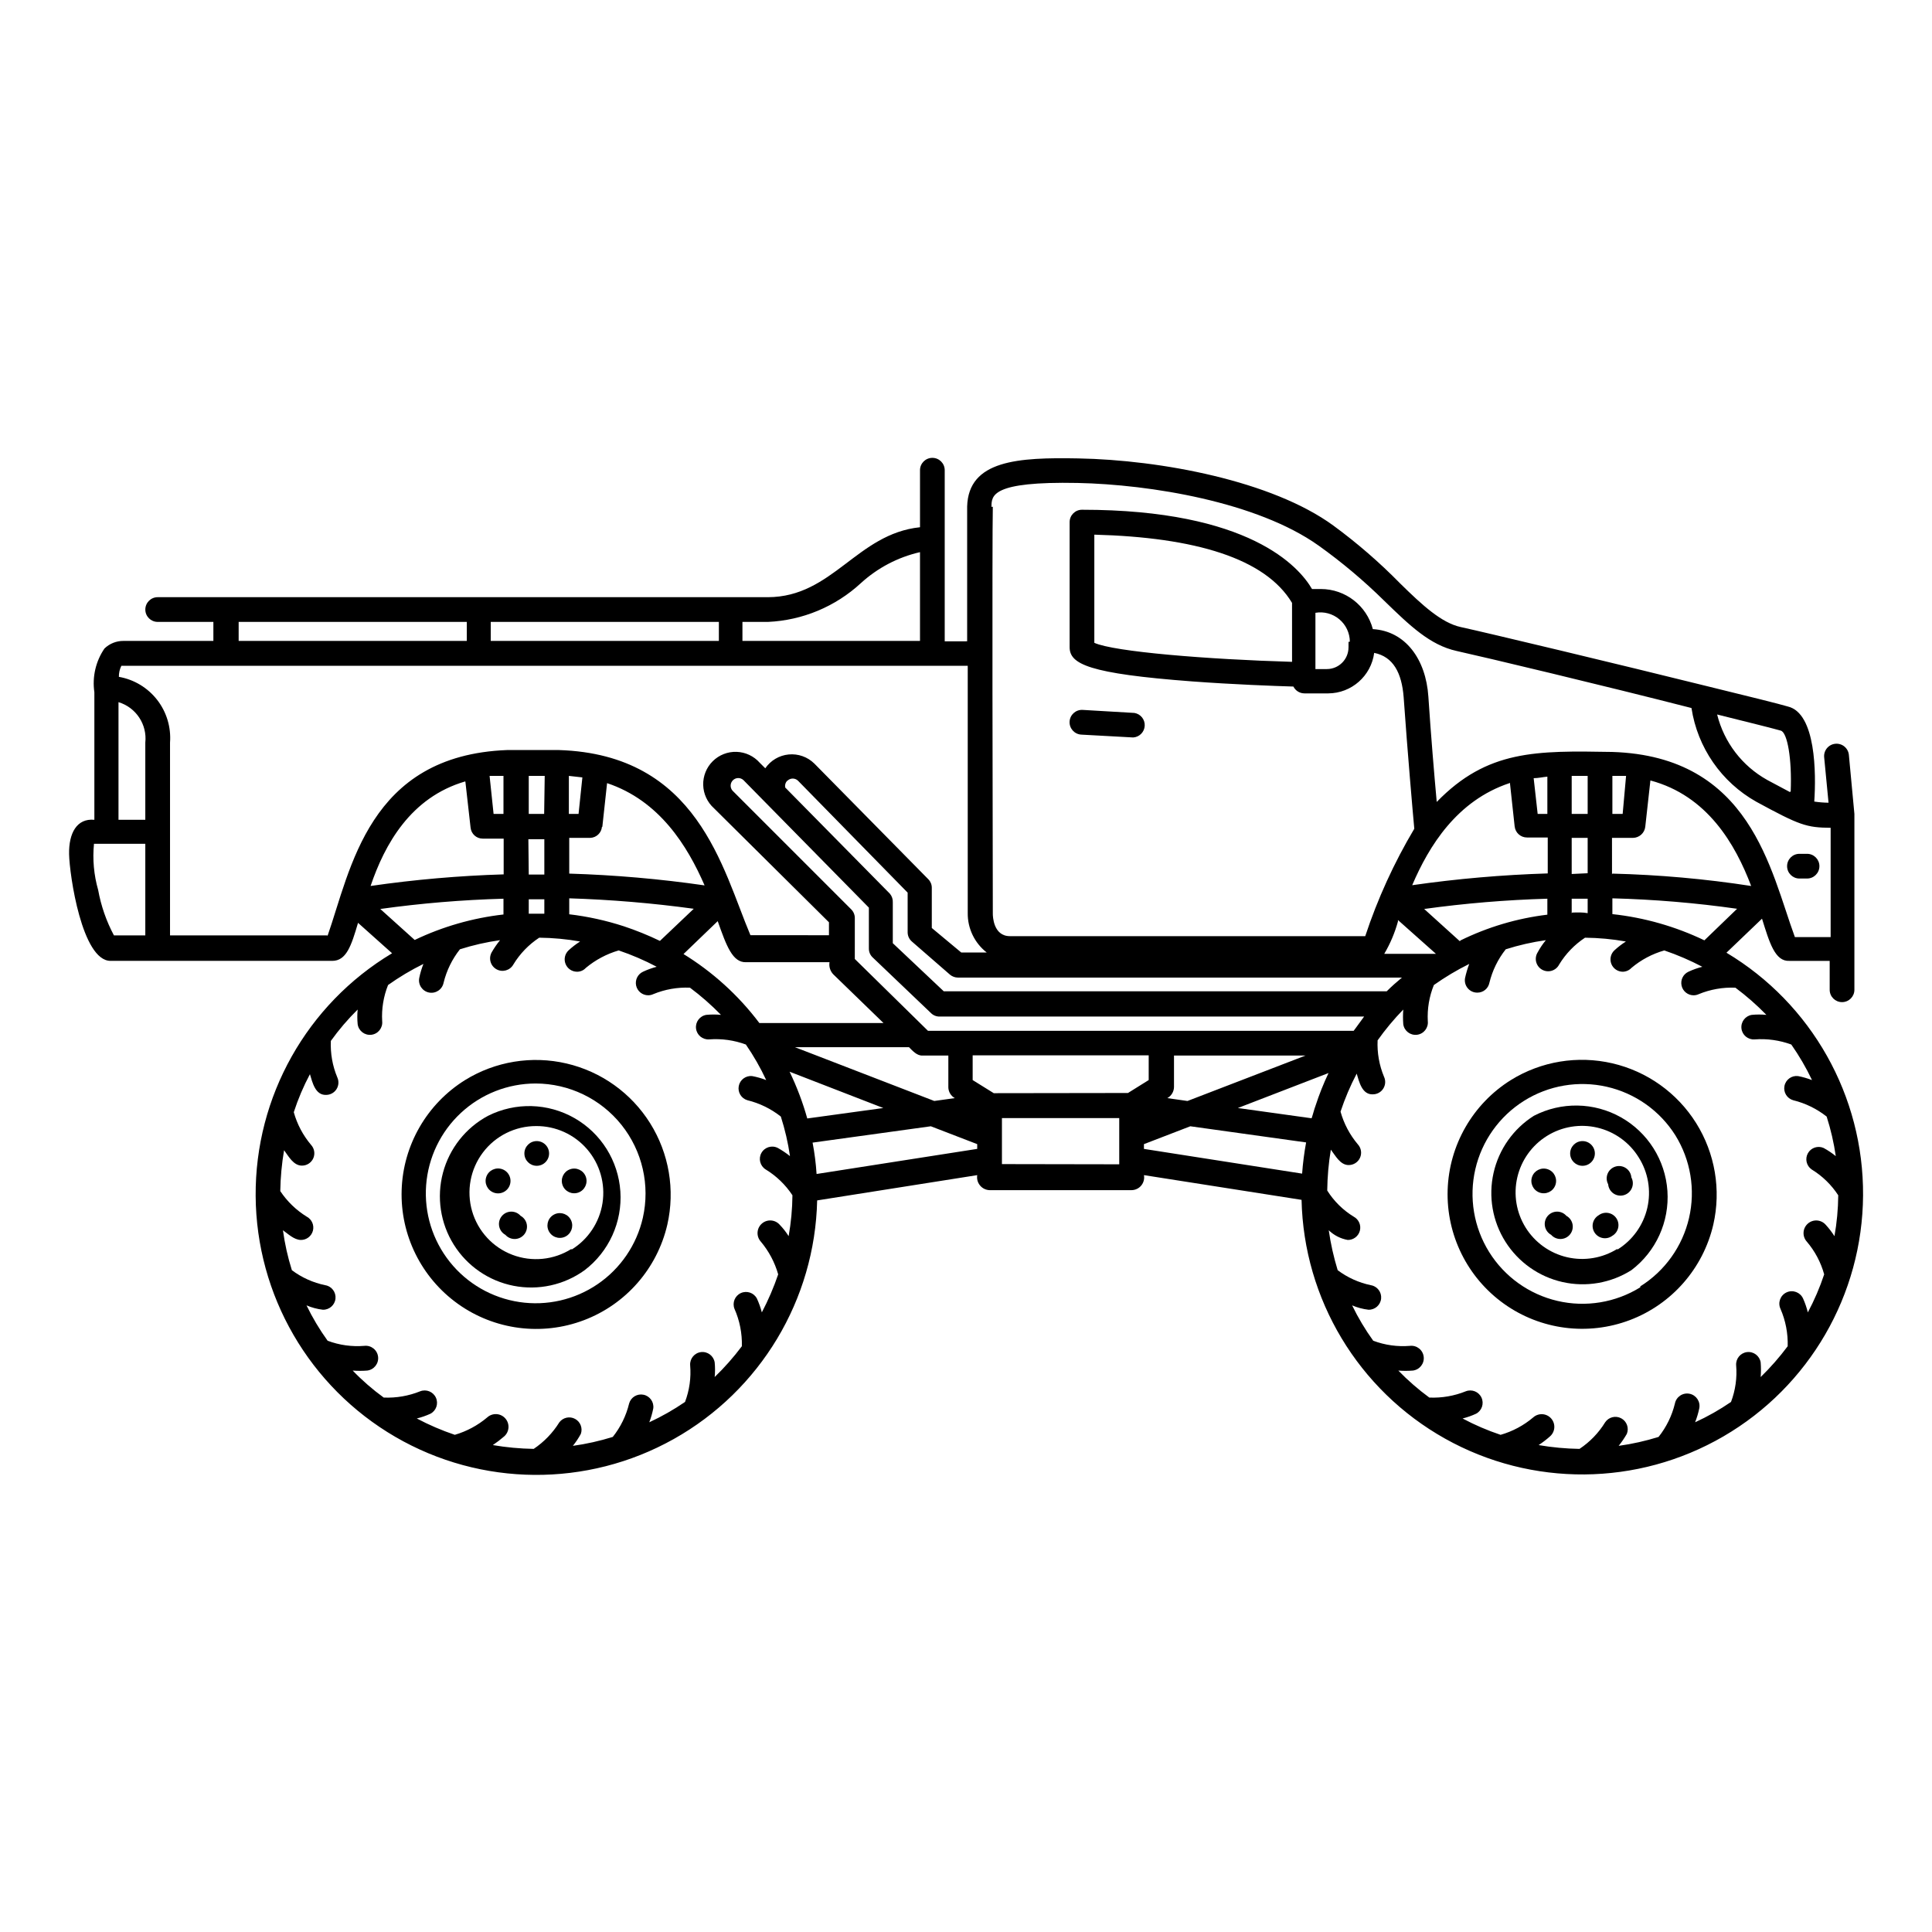 <?xml version="1.0" encoding="UTF-8"?>
<!-- Uploaded to: SVG Repo, www.svgrepo.com, Generator: SVG Repo Mixer Tools -->
<svg fill="#000000" width="800px" height="800px" version="1.1" viewBox="144 144 512 512" xmlns="http://www.w3.org/2000/svg">
 <g>
  <path d="m273.34 439.7c-5.902 3.16-10.23 8.629-11.953 15.102-1.723 6.469-0.684 13.367 2.867 19.043 3.551 5.68 9.297 9.629 15.871 10.91s13.383-0.219 18.809-4.144c6.453-4.93 10.008-12.766 9.469-20.871-0.539-8.102-5.102-15.395-12.152-19.426s-15.652-4.262-22.91-0.613zm22.117 35.266c-4.691 2.961-10.5 3.539-15.684 1.566-5.184-1.973-9.137-6.269-10.672-11.602-1.531-5.328-0.469-11.07 2.871-15.496 3.34-4.43 8.566-7.027 14.113-7.016 5.184-0.031 10.121 2.211 13.504 6.137 3.383 3.926 4.875 9.141 4.082 14.262-0.797 5.121-3.797 9.637-8.215 12.352z"/>
  <path d="m232.03 398.64c3.727 0 5.039-3.879 6.852-10.078l9.02 8.062c-22.582 13.539-36.328 37.996-36.152 64.324 0.176 26.324 14.25 50.602 37.008 63.832 22.762 13.234 50.82 13.453 73.785 0.582 22.965-12.871 37.422-36.922 38.012-63.242l42.422-6.699c-0.16 0.973 0.105 1.969 0.734 2.731 0.625 0.766 1.551 1.219 2.539 1.25h37.633c0.996-0.016 1.93-0.465 2.562-1.23 0.629-0.77 0.891-1.773 0.715-2.75l41.766 6.551c0.578 26.328 15.031 50.387 38.004 63.266 22.973 12.879 51.039 12.656 73.805-0.586 22.762-13.238 36.832-37.527 36.996-63.859 0.164-26.336-13.605-50.797-36.203-64.316l9.422-9.02c1.965 6.297 3.426 11.387 7.254 11.184h10.68v7.66c0 1.809 1.465 3.273 3.273 3.273s3.277-1.465 3.277-3.273v-46.602l-1.461-15.617v-0.004c-0.078-0.867-0.5-1.672-1.172-2.231s-1.535-0.824-2.406-0.742c-0.871 0.078-1.672 0.5-2.231 1.172-0.559 0.672-0.824 1.539-0.742 2.406l1.16 12.043c-1.266-0.012-2.527-0.113-3.781-0.305 0.504-7.406 0.453-23.426-7.004-25.191-2.168-0.656-10.48-2.719-21.211-5.34-22.922-5.691-58.746-14.258-65.496-15.719-5.039-1.109-10.078-5.691-16.02-11.539l0.004 0.004c-5.488-5.594-11.418-10.734-17.734-15.367-16.223-11.84-45.746-17.383-67.562-17.785-15.922-0.301-29.121 0.453-29.473 12.746v35.719l-5.945 0.004v-45.344c0-1.809-1.465-3.273-3.273-3.273-1.809 0-3.277 1.465-3.277 3.273v15.113c-16.777 1.762-23.125 18.488-40.305 18.539h-161.72c-1.809 0-3.273 1.469-3.273 3.277s1.465 3.273 3.273 3.273h14.762v5.039h-23.828c-1.879-0.016-3.688 0.707-5.039 2.016-2.316 3.387-3.269 7.527-2.672 11.586v33.805c-4.637-0.453-6.801 3.527-6.699 9.07 0.102 5.543 3.426 28.312 10.984 28.312zm363.65-5.441h0.004c-7.676-3.68-15.922-6.031-24.387-6.949v-4.184c11.062 0.289 22.098 1.211 33.051 2.769zm-103.03 43.781c-0.402 1.059-0.656 2.215-1.059 3.375l-19.547-2.719 24.031-9.27c-1.328 2.793-2.473 5.672-3.426 8.613zm-139.4-8.965 24.836 9.621-20.152 2.769c-1.191-4.258-2.762-8.406-4.684-12.391zm-43.934-38.543c-4.703-1.531-9.547-2.598-14.461-3.176v-4.231c11.043 0.348 22.059 1.27 33 2.769l-8.965 8.516c-3.106-1.496-6.305-2.793-9.574-3.879zm-5.691-26.348 1.258-11.586c13.906 4.637 21.312 16.676 25.844 27.105l0.004-0.004c-11.891-1.719-23.867-2.762-35.875-3.125v-9.469h5.543c1.633-0.047 2.973-1.301 3.125-2.922zm-6.301-3.426h-2.57l0.004-10.078 3.578 0.402zm-9.117 0h-4.082v-10.078h4.231zm-10.781 0h-2.621l-1.059-10.078h3.68zm-10.078-8.414 1.359 12.043 0.004-0.004c0.156 1.664 1.555 2.93 3.223 2.922h5.543v9.473c-11.805 0.355-23.578 1.379-35.266 3.074 3.727-10.984 10.578-23.477 25.09-27.711zm16.676 15.113h4.231v9.371h-4.129zm4.231 15.922v3.828h-4.129v-3.828zm36.676 14.711 9.27-8.918c2.316 6.551 3.93 11.035 7.559 10.883h22.07c-0.188 1.148 0.168 2.32 0.957 3.172l13.352 12.949h-32.898c-5.562-7.375-12.469-13.629-20.355-18.441zm29.73 24.484h30.23c0.957 0.957 2.117 2.316 3.629 2.215h6.801v8.363h-0.004c0.008 1.211 0.66 2.328 1.715 2.922l-5.441 0.754zm52.699 12.191-5.594-3.477v-6.551h46.652v6.551l-5.492 3.426zm45.996 1.309c1.066-0.59 1.738-1.703 1.766-2.922v-8.363h34.863l-31.289 12.043zm49.977-18.641c-0.215 0.258-0.418 0.527-0.602 0.809h-112.8l-19.398-19.043 0.004-10.836c0.004-0.867-0.34-1.703-0.957-2.316l-31.438-31.438h-0.004c-0.715-0.801-0.672-2.023 0.094-2.777 0.766-0.754 1.988-0.773 2.781-0.043l33.25 33.805v10.832c-0.012 0.895 0.352 1.758 1.008 2.367l15.469 14.762h-0.004c0.605 0.594 1.422 0.918 2.269 0.906h112.5zm-150.64-65.496 0.004 0.004c0.777-0.738 1.992-0.738 2.769 0l29.07 29.676v10.531-0.004c0.004 0.926 0.41 1.809 1.109 2.418l10.078 8.766h-0.004c0.605 0.516 1.375 0.801 2.168 0.805h117.64c-1.41 1.16-2.769 2.367-4.031 3.629h-117.39l-13.504-12.746v-10.781c0.051-0.84-0.219-1.668-0.754-2.316l-27.762-28.164c-0.121-0.609 0.047-1.242 0.453-1.715zm191.45 0.555 1.258 11.586 0.004 0.004c0.18 1.668 1.594 2.93 3.273 2.922h5.492v9.523c-12.023 0.371-24.016 1.414-35.922 3.121 4.434-10.379 11.84-22.418 25.797-27.055zm27.156-1.812h3.629l-0.906 10.078h-2.723zm-6.551 10.078h-4.231v-10.078h4.231zm-4.231 26.348v-3.879h4.231v3.828c-1.309-0.25-2.719-0.199-4.129-0.152zm0-10.43v-9.57h4.231v9.371zm-6.449-15.918h-2.57l-1.059-9.473c1.211 0 2.418-0.301 3.629-0.402zm-39.598 28.719v-0.605l10.078 8.969-13.707-0.004c1.582-2.68 2.801-5.562 3.629-8.562zm16.426 5.039-9.473-8.57c10.824-1.496 21.723-2.406 32.645-2.719v4.231c-8.023 0.965-15.824 3.281-23.074 6.852zm40.305-17.734-0.004-9.676h5.543c1.672-0.016 3.074-1.266 3.273-2.922l1.363-12.293c15.113 4.031 22.52 16.93 26.703 27.961h-0.004c-12.176-1.879-24.461-2.973-36.777-3.277zm47.156-21.816-6.047-3.223v-0.004c-6.625-3.695-11.422-9.969-13.25-17.332 8.766 2.168 15.113 3.777 16.879 4.281 1.762 0.504 2.969 7.609 2.617 16.074zm-211.6-75.57c0-3.023 0-6.801 22.824-6.348 19.297 0.402 47.609 5.039 63.832 16.574v-0.004c6.188 4.422 12.016 9.324 17.43 14.66 6.75 6.551 12.09 11.738 19.195 13.301s39.246 9.219 62.219 15.113l0.004 0.004c1.598 10.48 7.934 19.641 17.18 24.836 11.488 6.246 13.301 6.852 19.699 6.902v28.969h-9.473c-6.5-17.633-11.637-47.914-48.418-49.07-20.152-0.352-33.102-0.555-46.5 13.25-0.656-7.152-1.562-17.984-2.215-27.91-0.656-9.926-6.098-17.383-14.711-17.887h-0.004c-1.645-6.25-7.289-10.613-13.754-10.629h-2.367c-3.426-5.894-16.574-21.008-60.961-21.008-1.809 0-3.273 1.465-3.273 3.273v33.152c0 4.484 5.039 7.004 32.496 9.07 10.832 0.805 21.816 1.211 26.801 1.359v-0.004c0.555 1.109 1.684 1.812 2.922 1.816h6.297c6.18-0.023 11.387-4.609 12.195-10.734 5.039 1.008 7.305 5.289 7.809 11.738 1.008 14.309 2.418 30.582 2.82 34.863v0.004c-5.352 8.988-9.711 18.531-13 28.465h-94.16c-4.434 0-4.535-5.34-4.535-5.945-0.051-23.934-0.199-98.848 0-107.87zm94.617 35.77v1.461l-0.004-0.004c0 3.172-2.57 5.746-5.742 5.746h-3.023v-14.914c2.262-0.383 4.578 0.242 6.332 1.719 1.758 1.473 2.777 3.644 2.789 5.938zm-67.363 0.25v-28.668c26.754 0.707 45.344 6.297 52.395 18.086l0.004 15.621c-22.469-0.656-47.207-2.672-52.398-5.039zm-61.867-15.82c4.426-4.043 9.824-6.875 15.668-8.211v23.527h-47.055v-5.039h6.75c9.168-0.41 17.895-4.051 24.637-10.277zm-98.09 15.316v-5.039h60.457v5.039zm-66.805-5.039h60.457v5.039h-60.457zm-31.844 21.262c4.644 1.402 7.629 5.91 7.106 10.73v20.453h-7.106zm-5.391 49.777c-1.137-3.977-1.512-8.129-1.105-12.242h13.602v24.285l-8.312-0.004c-2.012-3.769-3.422-7.832-4.184-12.039zm60.758 12.043-41.711-0.004v-51.086c0.309-4.07-0.906-8.109-3.41-11.332-2.508-3.223-6.121-5.398-10.145-6.102-0.016-1.012 0.207-2.012 0.656-2.922h224.3v65.496c-0.059 4.09 1.809 7.969 5.035 10.48h-6.75l-7.809-6.5v-10.629c0.012-0.848-0.312-1.664-0.906-2.269l-30.23-30.684v0.004c-1.797-1.77-4.281-2.648-6.793-2.406-2.508 0.242-4.781 1.586-6.203 3.664l-1.461-1.461c-1.562-1.77-3.781-2.816-6.137-2.894-2.359-0.082-4.644 0.816-6.32 2.477-1.676 1.66-2.59 3.941-2.531 6.297 0.059 2.359 1.09 4.59 2.848 6.164l30.48 30.23v3.426l-20.809-0.004c-7.457-17.633-13.906-47.914-50.785-49.07h-13.703c-36.777 1.41-41.414 31.691-47.609 49.324zm14.008-7.008c10.824-1.508 21.723-2.418 32.648-2.719v4.18c-8.164 0.926-16.117 3.207-23.527 6.754zm88.621 124.04c0.125-1.289 0.125-2.59 0-3.879-0.281-1.73-1.871-2.93-3.609-2.731-1.742 0.203-3.012 1.738-2.891 3.484 0.281 3.305-0.184 6.625-1.359 9.727-3 2.055-6.168 3.859-9.473 5.391 0.461-1.195 0.812-2.426 1.059-3.68 0.219-1.699-0.914-3.277-2.59-3.621-1.68-0.344-3.34 0.664-3.809 2.312-0.781 3.234-2.258 6.262-4.332 8.867-3.457 1.078-6.992 1.871-10.578 2.367 0.801-0.988 1.508-2.051 2.113-3.176 0.535-1.52-0.113-3.203-1.531-3.969s-3.184-0.383-4.16 0.898c-1.742 2.805-4.062 5.211-6.801 7.051-3.633-0.059-7.254-0.395-10.832-1.008 1.051-0.711 2.062-1.484 3.023-2.316 1.391-1.238 1.512-3.371 0.273-4.762-1.238-1.391-3.367-1.516-4.758-0.277-2.516 2.133-5.453 3.711-8.617 4.637-3.469-1.172-6.84-2.621-10.074-4.332 1.246-0.309 2.457-0.73 3.625-1.262 1.531-0.812 2.164-2.676 1.441-4.254-0.723-1.574-2.547-2.316-4.16-1.691-3.07 1.238-6.367 1.809-9.672 1.664-2.945-2.137-5.695-4.531-8.215-7.152 1.273 0.098 2.555 0.098 3.828 0 1.809-0.211 3.106-1.848 2.898-3.656-0.207-1.809-1.844-3.106-3.652-2.894-3.301 0.273-6.625-0.191-9.723-1.359-2.133-2.957-4.004-6.094-5.594-9.371 1.383 0.59 2.84 0.98 4.332 1.156 1.715 0.047 3.176-1.238 3.348-2.945s-1-3.258-2.691-3.551c-3.215-0.656-6.242-2.016-8.867-3.981-1.086-3.453-1.879-6.996-2.367-10.582 1.359 0.957 2.922 2.519 4.734 2.57 1.504 0.016 2.824-0.988 3.207-2.445 0.383-1.453-0.277-2.981-1.594-3.703-2.816-1.727-5.223-4.047-7.055-6.801 0.059-3.629 0.395-7.25 1.008-10.832 1.16 1.562 2.469 4.082 4.734 4.082h0.004c1.301 0.004 2.481-0.766 3.004-1.953 0.523-1.191 0.293-2.582-0.586-3.539-2.133-2.523-3.699-5.481-4.586-8.664 1.129-3.477 2.562-6.852 4.281-10.078 0.656 2.168 1.41 5.594 4.281 5.492h0.004c1.113 0 2.148-0.57 2.75-1.508 0.598-0.938 0.684-2.113 0.223-3.125-1.281-3.059-1.863-6.363-1.715-9.676 2.129-2.965 4.504-5.746 7.106-8.312-0.125 1.289-0.125 2.59 0 3.879 0.242 1.777 1.867 3.023 3.644 2.805 1.777-0.219 3.051-1.828 2.852-3.609-0.188-3.266 0.348-6.535 1.562-9.574 2.969-2.113 6.102-3.981 9.371-5.59-0.48 1.207-0.852 2.453-1.109 3.727-0.348 1.781 0.816 3.508 2.598 3.856 1.777 0.348 3.504-0.816 3.852-2.594 0.793-3.234 2.269-6.258 4.332-8.867 3.473-1.105 7.027-1.914 10.633-2.418-0.824 1.012-1.566 2.09-2.219 3.223-0.426 0.762-0.535 1.66-0.297 2.504 0.234 0.84 0.797 1.551 1.559 1.98 1.586 0.891 3.594 0.324 4.484-1.262 1.727-2.844 4.066-5.269 6.852-7.102 3.633 0.039 7.254 0.375 10.832 1.008-1.094 0.695-2.121 1.488-3.074 2.367-0.961 0.918-1.273 2.328-0.785 3.566 0.484 1.238 1.672 2.059 3 2.078 0.898 0.023 1.766-0.344 2.371-1.008 2.555-2.129 5.519-3.707 8.715-4.637 3.469 1.172 6.84 2.621 10.074 4.332-1.246 0.324-2.461 0.762-3.625 1.312-1.395 0.641-2.152 2.168-1.828 3.668 0.328 1.5 1.652 2.57 3.188 2.578 0.469-0.004 0.934-0.105 1.359-0.305 3.078-1.27 6.398-1.855 9.723-1.711 2.926 2.184 5.668 4.59 8.215 7.203-1.293-0.125-2.59-0.125-3.879 0-1.73 0.281-2.934 1.871-2.731 3.613 0.203 1.738 1.738 3.012 3.484 2.887 3.301-0.246 6.617 0.215 9.723 1.359 2.055 2.988 3.859 6.137 5.391 9.422-1.207-0.465-2.453-0.82-3.727-1.059-1.684-0.168-3.219 0.969-3.543 2.625-0.328 1.66 0.66 3.297 2.281 3.773 3.234 0.793 6.258 2.269 8.867 4.332 1.098 3.422 1.906 6.926 2.422 10.48-1.016-0.809-2.094-1.531-3.227-2.164-1.562-0.793-3.469-0.219-4.332 1.305-0.863 1.523-0.375 3.457 1.109 4.387 2.844 1.73 5.269 4.07 7.102 6.852-0.031 3.633-0.371 7.254-1.008 10.832-0.684-1.086-1.477-2.098-2.367-3.023-1.223-1.391-3.344-1.527-4.734-0.301-1.391 1.223-1.527 3.344-0.305 4.734 2.148 2.543 3.727 5.516 4.637 8.715-1.184 3.469-2.629 6.836-4.332 10.078-0.324-1.262-0.766-2.496-1.312-3.68-0.812-1.527-2.676-2.16-4.254-1.438-1.574 0.719-2.316 2.543-1.691 4.16 1.383 3.121 2.055 6.512 1.965 9.926-2.18 2.906-4.59 5.637-7.203 8.16zm27.004-53.809v0.004c-0.18-2.793-0.531-5.57-1.059-8.316l31.336-4.332 12.293 4.734v1.258zm49.121-2.621v-12.188h31.086v12.242zm37.633-5.289 12.293-4.734 30.684 4.281v0.004c-0.504 2.731-0.855 5.488-1.059 8.262l-41.918-6.551zm163.44 61.719c0.102-1.289 0.102-2.586 0-3.879-0.277-1.73-1.871-2.93-3.609-2.731-1.738 0.203-3.012 1.738-2.891 3.484 0.281 3.305-0.184 6.625-1.359 9.727-3.012 2.066-6.195 3.871-9.52 5.391 0.473-1.191 0.844-2.422 1.105-3.68 0.363-1.781-0.789-3.516-2.566-3.879-1.781-0.363-3.519 0.789-3.883 2.57-0.777 3.234-2.258 6.262-4.332 8.867-3.453 1.078-6.992 1.871-10.578 2.367 0.801-1 1.527-2.062 2.164-3.176 0.633-1.551-0.008-3.332-1.484-4.121-1.48-0.793-3.316-0.34-4.258 1.051-1.727 2.816-4.051 5.223-6.801 7.051-3.633-0.059-7.254-0.395-10.832-1.008 1.066-0.695 2.074-1.469 3.023-2.316 1.391-1.223 1.527-3.344 0.301-4.734-1.223-1.391-3.344-1.527-4.734-0.305-2.527 2.144-5.481 3.727-8.668 4.637-3.473-1.16-6.844-2.609-10.074-4.332 1.23-0.309 2.426-0.73 3.578-1.262 1.527-0.812 2.16-2.676 1.438-4.254-0.719-1.574-2.543-2.316-4.16-1.691-3.066 1.238-6.367 1.809-9.672 1.664-2.934-2.148-5.68-4.543-8.211-7.152 1.273 0.098 2.555 0.098 3.828 0 1.809-0.211 3.106-1.848 2.894-3.656-0.207-1.809-1.844-3.106-3.652-2.894-3.301 0.273-6.621-0.191-9.723-1.359-2.133-2.957-4.004-6.094-5.594-9.371 1.383 0.59 2.844 0.98 4.336 1.156 1.715 0.047 3.176-1.238 3.348-2.945s-1.004-3.258-2.695-3.551c-3.195-0.664-6.207-2.023-8.816-3.981-1.062-3.461-1.852-7-2.367-10.582 1.387 1.34 3.141 2.234 5.039 2.57 1.504 0.016 2.824-0.988 3.207-2.445 0.379-1.453-0.277-2.981-1.594-3.703-2.859-1.738-5.273-4.121-7.055-6.949 0.043-3.633 0.359-7.254 0.957-10.832 1.211 1.562 2.469 4.082 4.734 4.082v-0.004c1.301 0.004 2.481-0.762 3.008-1.953 0.523-1.191 0.293-2.578-0.59-3.539-2.133-2.523-3.695-5.481-4.582-8.664 1.152-3.469 2.582-6.84 4.281-10.074 0.656 2.168 1.41 5.594 4.281 5.492v-0.004c1.113 0 2.152-0.566 2.75-1.504 0.602-0.938 0.688-2.117 0.223-3.129-1.277-3.059-1.863-6.363-1.711-9.672 2.055-2.894 4.328-5.621 6.801-8.164-0.098 1.293-0.098 2.59 0 3.879 0.242 1.777 1.867 3.023 3.648 2.805 1.777-0.219 3.047-1.828 2.852-3.609-0.172-3.269 0.379-6.539 1.609-9.574 2.977-2.102 6.109-3.973 9.371-5.59-0.457 1.215-0.828 2.461-1.105 3.727-0.18 0.961 0.074 1.949 0.699 2.699 0.621 0.75 1.547 1.184 2.523 1.18 1.57 0.027 2.93-1.078 3.227-2.617 0.789-3.234 2.266-6.258 4.332-8.867 3.469-1.105 7.023-1.914 10.629-2.418-0.824 1-1.551 2.082-2.168 3.223-0.473 0.758-0.617 1.676-0.398 2.543 0.219 0.867 0.781 1.609 1.559 2.047 0.777 0.441 1.703 0.547 2.559 0.289 0.859-0.262 1.57-0.855 1.977-1.656 1.73-2.844 4.07-5.269 6.852-7.102 3.633 0.035 7.254 0.371 10.832 1.008-1.094 0.695-2.121 1.488-3.074 2.367-0.969 0.926-1.273 2.348-0.777 3.59 0.5 1.242 1.707 2.055 3.047 2.055 0.859-0.023 1.676-0.383 2.266-1.008 2.543-2.148 5.516-3.727 8.715-4.637 3.465 1.18 6.836 2.629 10.078 4.332-1.266 0.316-2.5 0.758-3.68 1.312-1.391 0.641-2.152 2.168-1.824 3.668 0.324 1.5 1.652 2.57 3.184 2.578 0.473-0.004 0.934-0.105 1.363-0.305 3.078-1.266 6.394-1.852 9.723-1.711 2.922 2.184 5.668 4.59 8.211 7.203-1.289-0.125-2.59-0.125-3.879 0-1.73 0.281-2.93 1.871-2.731 3.613 0.203 1.738 1.738 3.012 3.488 2.887 3.301-0.246 6.617 0.215 9.723 1.359 2.09 2.984 3.926 6.137 5.492 9.422-1.195-0.457-2.426-0.812-3.68-1.059-1.699-0.215-3.277 0.914-3.621 2.594-0.344 1.676 0.664 3.336 2.312 3.805 3.231 0.793 6.254 2.269 8.867 4.332 1.094 3.422 1.902 6.926 2.418 10.48-1.008-0.82-2.086-1.543-3.227-2.164-1.543-0.676-3.344-0.066-4.164 1.406-0.82 1.473-0.391 3.324 0.992 4.285 2.832 1.727 5.242 4.07 7.051 6.852-0.031 3.633-0.367 7.254-1.004 10.832-0.684-1.074-1.461-2.086-2.32-3.023-1.223-1.391-3.344-1.527-4.734-0.301-1.391 1.223-1.527 3.344-0.305 4.734 2.168 2.531 3.75 5.508 4.637 8.715-1.16 3.477-2.609 6.848-4.332 10.078-0.309-1.262-0.727-2.492-1.262-3.68-0.75-1.652-2.699-2.387-4.356-1.637-1.656 0.754-2.391 2.703-1.637 4.359 1.363 3.125 2.016 6.516 1.914 9.926-2.168 2.902-4.559 5.633-7.156 8.16z"/>
  <path d="m550.49 439.7c-5.426 3.426-9.27 8.867-10.68 15.129-1.414 6.258-0.281 12.824 3.144 18.246 3.43 5.426 8.871 9.27 15.129 10.68 6.262 1.414 12.824 0.281 18.25-3.144 6.519-4.945 10.109-12.844 9.551-21.008-0.559-8.164-5.191-15.496-12.324-19.508-7.133-4.008-15.805-4.16-23.07-0.395zm22.117 35.266c-3.973 2.473-8.762 3.269-13.316 2.211-4.555-1.055-8.504-3.883-10.98-7.852-2.473-3.969-3.266-8.758-2.207-13.316 1.059-4.555 3.883-8.504 7.852-10.977 3.973-2.473 8.762-3.266 13.316-2.207 4.559 1.062 8.504 3.887 10.977 7.859 2.535 3.984 3.367 8.82 2.305 13.422-1.062 4.602-3.922 8.586-7.945 11.062z"/>
  <path d="m267.25 430.23c-10.121 6.297-16.43 17.238-16.809 29.152-0.379 11.914 5.219 23.23 14.922 30.16 9.699 6.926 22.219 8.551 33.367 4.328 11.148-4.223 19.449-13.734 22.125-25.352 2.086-9.199 0.445-18.855-4.562-26.852-5.008-8-12.973-13.691-22.164-15.832-9.188-2.144-18.852-0.562-26.879 4.394zm47.105 36.527c-1.641 7.156-5.922 13.434-11.992 17.566-6.07 4.137-13.477 5.824-20.738 4.727-7.262-1.094-13.84-4.891-18.422-10.633-4.578-5.742-6.82-13-6.273-20.324 0.547-7.324 3.836-14.168 9.219-19.168 5.379-5 12.449-7.781 19.793-7.789 8.863 0.012 17.242 4.051 22.77 10.98 5.527 6.93 7.602 15.996 5.644 24.641z"/>
  <path d="m544.39 430.23c-10.102 6.312-16.383 17.25-16.75 29.156-0.363 11.906 5.238 23.207 14.934 30.129 9.695 6.918 22.207 8.539 33.348 4.324 11.137-4.215 19.438-13.715 22.125-25.32 2.098-9.211 0.461-18.879-4.551-26.887-5.016-8.008-12.996-13.703-22.199-15.84-9.203-2.137-18.879-0.543-26.906 4.438zm34.309 54.914c-6.551 4.062-14.445 5.363-21.953 3.613-7.508-1.75-14.016-6.402-18.098-12.941-4.082-6.543-5.402-14.434-3.676-21.945 1.73-7.512 6.367-14.035 12.895-18.133 6.527-4.102 14.414-5.445 21.934-3.738 7.516 1.707 14.051 6.324 18.168 12.84 4.07 6.547 5.379 14.438 3.641 21.941-1.738 7.508-6.379 14.023-12.91 18.113z"/>
  <path d="m286.24 446.4c-1.809 0-3.273 1.469-3.273 3.277 0 1.809 1.465 3.273 3.273 3.273 0.867 0 1.703-0.344 2.316-0.961 0.613-0.613 0.957-1.445 0.957-2.312 0-0.871-0.344-1.703-0.957-2.316-0.613-0.613-1.449-0.961-2.316-0.961z"/>
  <path d="m279.09 458.09c0.625-1.711-0.254-3.606-1.965-4.231-1.715-0.625-3.609 0.254-4.234 1.965-0.625 1.711 0.254 3.606 1.965 4.231 1.711 0.629 3.606-0.25 4.234-1.965z"/>
  <path d="m281.96 466.2c-0.641-0.727-1.57-1.129-2.535-1.105-0.969 0.023-1.875 0.473-2.477 1.227-0.605 0.754-0.844 1.738-0.656 2.688 0.191 0.949 0.789 1.766 1.637 2.231 0.641 0.723 1.566 1.129 2.535 1.105 0.965-0.023 1.871-0.473 2.477-1.227 0.605-0.758 0.844-1.738 0.656-2.688-0.191-0.949-0.789-1.766-1.637-2.231z"/>
  <path d="m290.52 466.05c-1.5 1.016-1.895 3.059-0.879 4.559 1.016 1.504 3.055 1.898 4.559 0.883 1.5-1.016 1.898-3.055 0.883-4.559-1.016-1.504-3.059-1.898-4.562-0.883z"/>
  <path d="m293.09 458.09c0.625 1.699 2.512 2.566 4.207 1.941 1.699-0.625 2.566-2.508 1.941-4.207-0.629-1.695-2.512-2.566-4.207-1.938-1.699 0.625-2.566 2.508-1.941 4.203z"/>
  <path d="m563.38 446.4c-1.809 0-3.273 1.469-3.273 3.277 0 1.809 1.465 3.273 3.273 3.273 0.871 0 1.703-0.344 2.316-0.961 0.613-0.613 0.961-1.445 0.961-2.312 0-0.871-0.348-1.703-0.961-2.316s-1.445-0.961-2.316-0.961z"/>
  <path d="m556.18 458.09c0.625-1.695-0.242-3.578-1.941-4.203-1.695-0.629-3.578 0.242-4.207 1.938-0.625 1.699 0.242 3.582 1.941 4.207 1.699 0.625 3.582-0.242 4.207-1.941z"/>
  <path d="m559.1 466.2c-0.641-0.727-1.566-1.129-2.535-1.105-0.965 0.023-1.871 0.473-2.477 1.227-0.605 0.754-0.844 1.738-0.656 2.688 0.191 0.949 0.789 1.766 1.637 2.231 0.641 0.723 1.57 1.129 2.535 1.105 0.965-0.023 1.875-0.473 2.477-1.227 0.605-0.758 0.844-1.738 0.656-2.688-0.191-0.949-0.789-1.766-1.637-2.231z"/>
  <path d="m567.67 466.05c-0.777 0.457-1.332 1.215-1.531 2.09-0.199 0.879-0.031 1.801 0.469 2.551 0.496 0.746 1.285 1.258 2.172 1.41 0.887 0.152 1.797-0.07 2.516-0.609 0.777-0.457 1.328-1.211 1.531-2.09 0.199-0.875 0.031-1.797-0.469-2.547s-1.285-1.258-2.172-1.41c-0.887-0.152-1.797 0.066-2.516 0.605z"/>
  <path d="m570.18 457.84c0.078 0.984 0.598 1.879 1.41 2.441 0.812 0.559 1.836 0.719 2.781 0.441 0.949-0.281 1.719-0.973 2.098-1.883 0.379-0.91 0.328-1.945-0.141-2.812-0.078-0.984-0.598-1.883-1.41-2.441-0.812-0.559-1.836-0.723-2.781-0.441-0.945 0.277-1.719 0.969-2.098 1.883-0.379 0.91-0.328 1.945 0.141 2.812z"/>
  <path d="m620.87 376.82h2.016c1.809 0 3.277-1.469 3.277-3.277s-1.469-3.273-3.277-3.273h-2.016c-1.809 0-3.273 1.465-3.273 3.273s1.465 3.277 3.273 3.277z"/>
  <path d="m430.53 338.68 13.754 0.754v0.004c1.664-0.098 2.988-1.43 3.078-3.094 0.094-1.664-1.082-3.129-2.727-3.406l-13.703-0.805c-1.809-0.113-3.367 1.262-3.477 3.07-0.113 1.809 1.266 3.367 3.074 3.477z"/>
 </g>
</svg>